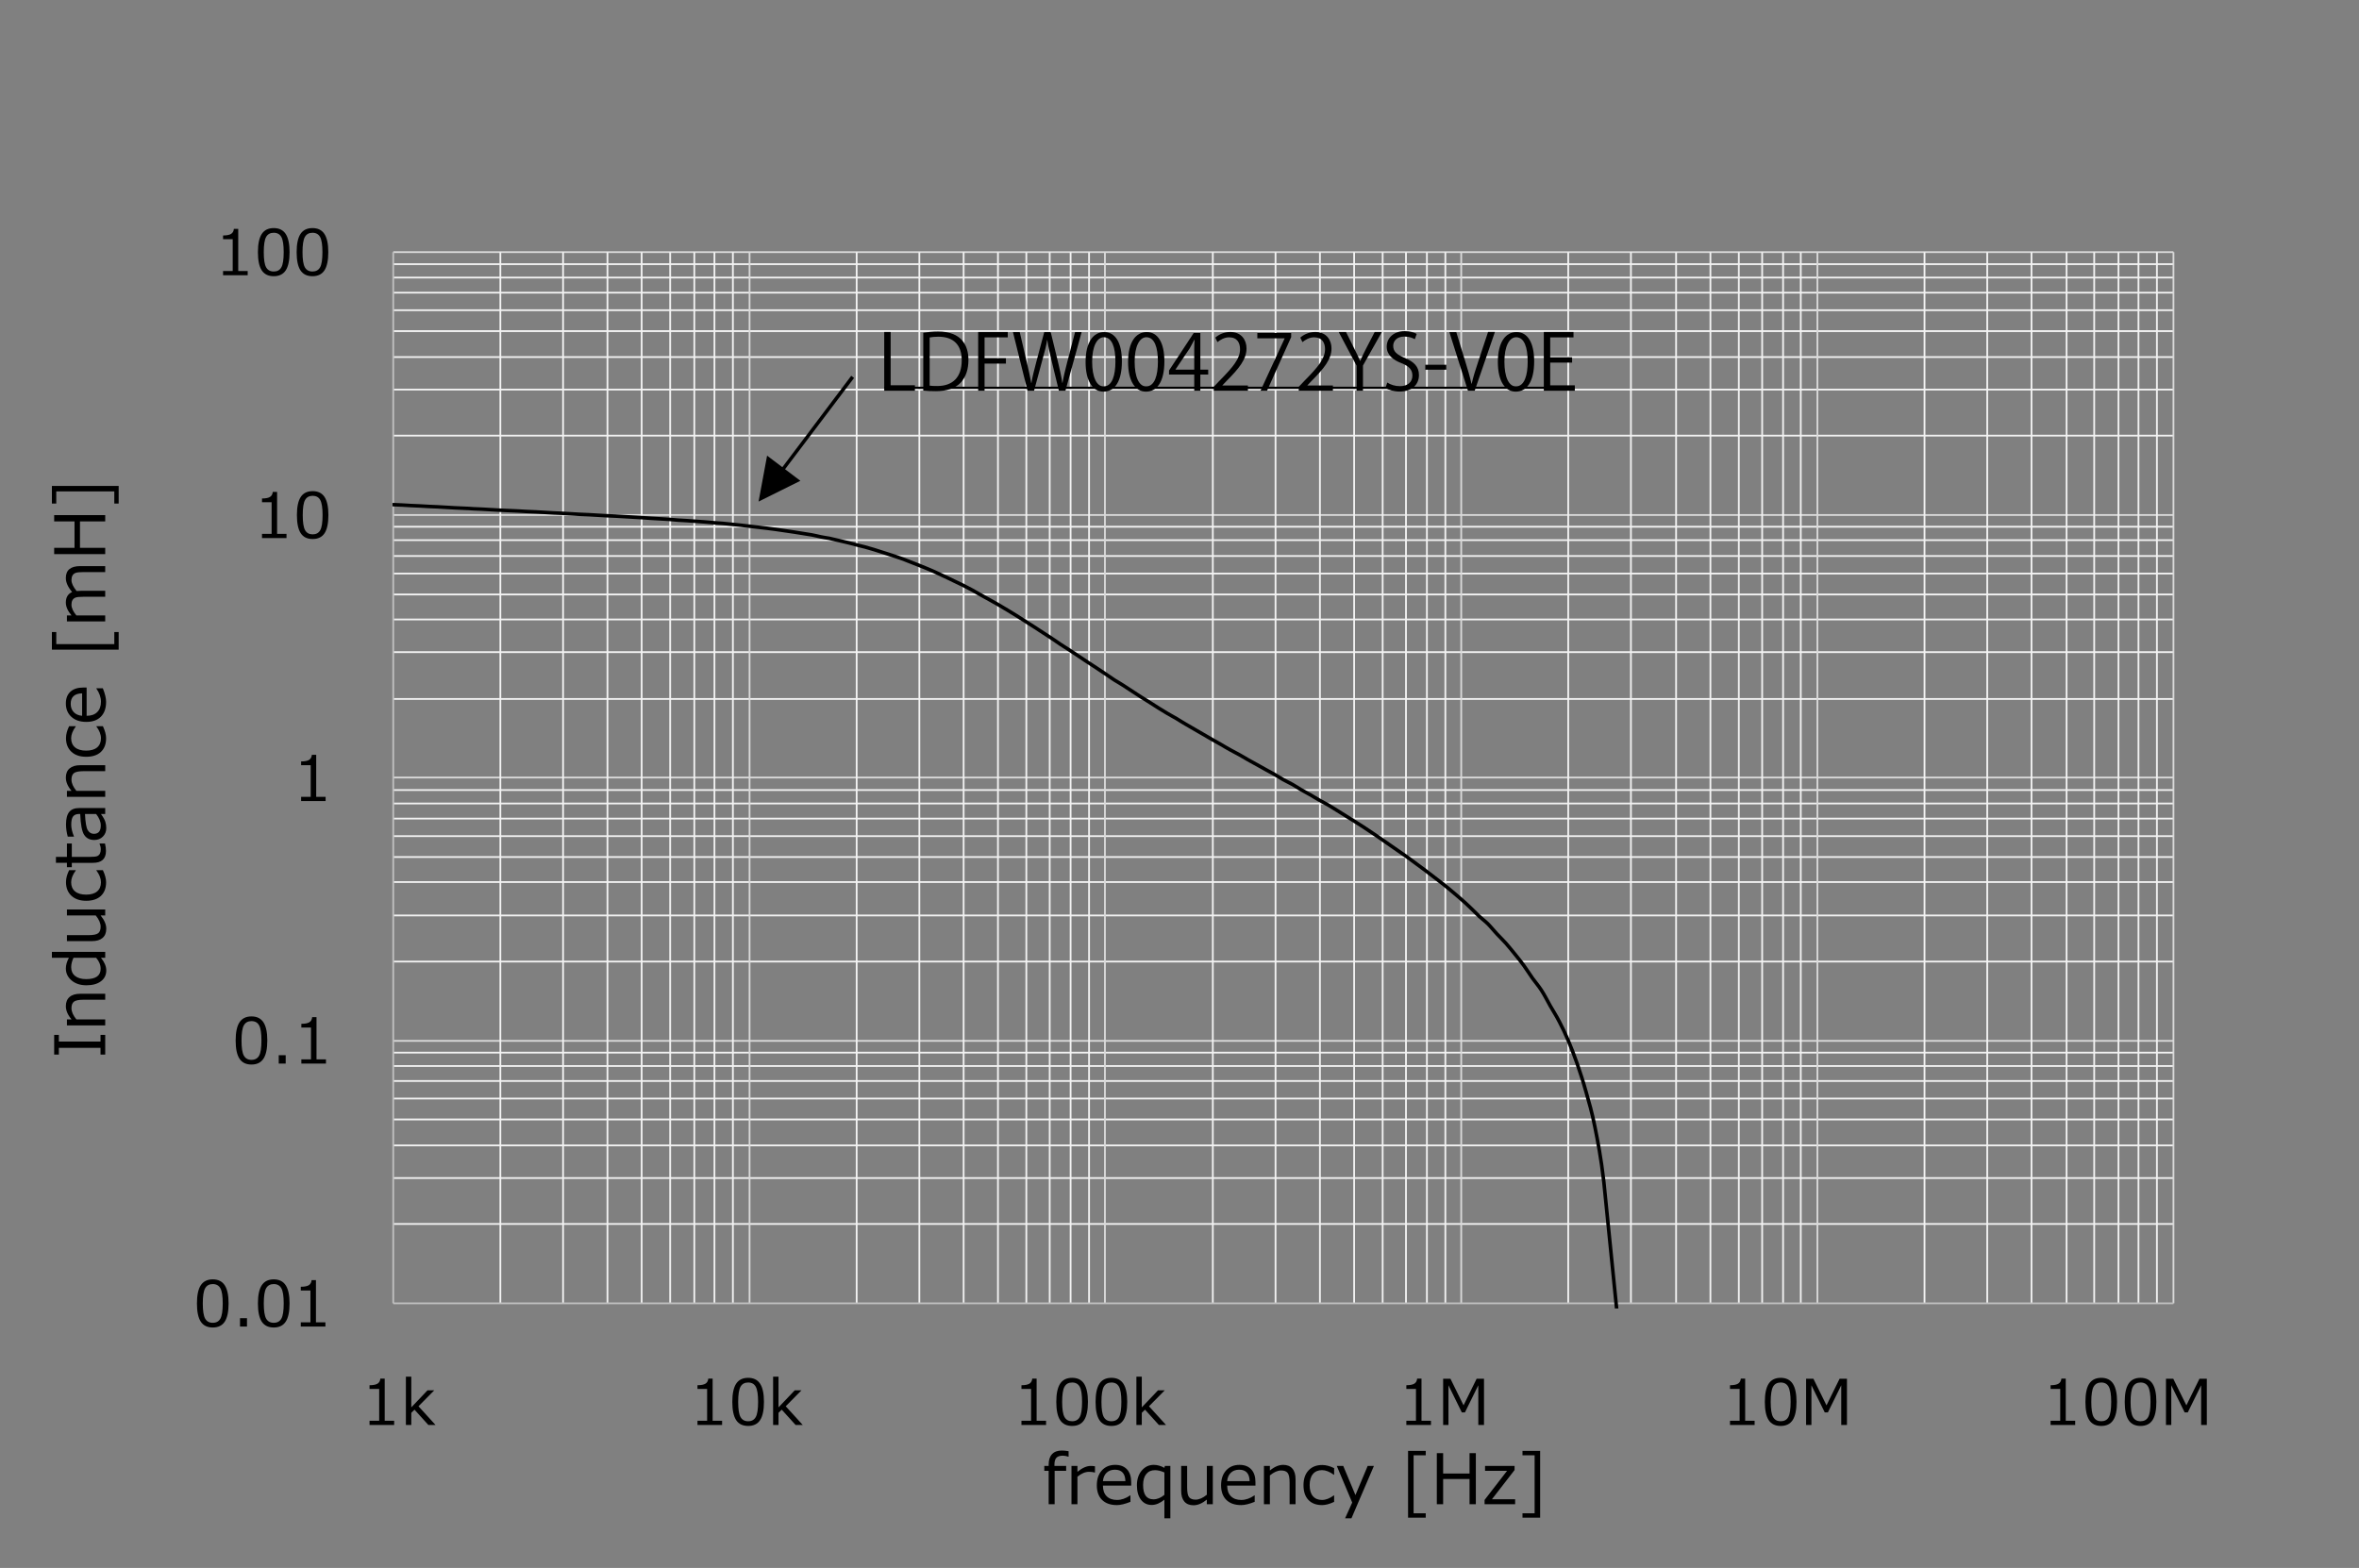 <?xml version="1.0" encoding="UTF-8"?>
<svg id="a" data-name="レイヤー_1" xmlns="http://www.w3.org/2000/svg" xmlns:xlink="http://www.w3.org/1999/xlink" viewBox="0 0 540.73 359.457">
  <rect x="0" y="0" width="540.73" height="359.457" fill="#808080" stroke="none"/>
  <defs>
    <style>
      .k {
        clip-path: url(#i);
      }

      .l {
        clip-path: url(#f);
      }

      .m {
        clip-path: url(#j);
      }

      .n {
        stroke: #bfbfbf;
      }

      .n, .o, .p, .q, .r, .s, .t {
        fill: none;
      }

      .n, .r, .s, .t {
        stroke-linejoin: round;
      }

      .n, .s, .t {
        stroke-width: .405px;
      }

      .p {
        stroke-width: .5px;
      }

      .p, .q, .r {
        stroke: #000;
      }

      .u {
        clip-path: url(#h);
      }

      .q {
        opacity: 0;
        stroke-miterlimit: 10;
        stroke-width: .14px;
      }

      .v {
        clip-path: url(#b);
      }

      .r {
        stroke-linecap: round;
        stroke-width: .81px;
      }

      .w {
        clip-path: url(#g);
      }

      .x {
        clip-path: url(#d);
      }

      .y {
        clip-path: url(#e);
      }

      .s {
        stroke: #f2f2f2;
      }

      .z {
        clip-path: url(#c);
      }

      .t {
        stroke: #d9d9d9;
      }
    </style>
    <clipPath id="b">
      <rect class="o" x="89.963" y="57.699" width="409.238" height="242.28"/>
    </clipPath>
    <clipPath id="c">
      <rect class="o" x=".129" y=".335" width="540.25" height="353.184"/>
    </clipPath>
    <clipPath id="d">
      <rect class="o" x=".129" y=".335" width="540.25" height="353.184"/>
    </clipPath>
    <clipPath id="e">
      <rect class="o" x=".129" y=".335" width="540.25" height="353.184"/>
    </clipPath>
    <clipPath id="f">
      <rect class="o" x=".129" y=".335" width="540.25" height="353.184"/>
    </clipPath>
    <clipPath id="g">
      <rect class="o" x=".129" y=".335" width="540.25" height="353.184"/>
    </clipPath>
    <clipPath id="h">
      <rect class="o" x=".129" y=".335" width="540.25" height="353.184"/>
    </clipPath>
    <clipPath id="i">
      <rect class="o" x=".129" y=".335" width="540.25" height="353.184"/>
    </clipPath>
    <clipPath id="j">
      <rect class="o" x=".129" y=".335" width="540.601" height="353.54"/>
    </clipPath>
  </defs>
  <rect class="q" x=".07" y=".07" width="540.187" height="353.569"/>
  <path class="s" d="M90.14,60.56h408.058M90.14,63.636h408.058M90.14,67.099h408.058M90.14,71.12h408.058M90.14,75.911h408.058M90.14,81.858h408.058M90.14,89.312h408.058M90.14,99.871h408.058M90.14,120.755h408.058M90.14,123.832h408.058M90.14,127.47h408.058M90.14,131.492h408.058M90.14,136.285h408.058M90.14,142.023h408.058M90.14,149.508h408.058M90.14,160.245h408.058M90.14,181.128h408.058M90.14,184.205h408.058M90.14,187.666h408.058M90.14,191.688h408.058M90.14,196.48h408.058M90.14,202.218h408.058M90.14,209.879h408.058M90.14,220.441h408.058M90.14,241.323h408.058M90.14,244.399h408.058M90.14,247.831h408.058M90.14,251.854h408.058M90.14,256.645h408.058M90.14,262.592h408.058M90.14,270.075h408.058M90.14,280.606h408.058"/>
  <path class="t" d="M90.14,57.809h408.058M90.14,118.062h408.058M90.14,178.259h408.058M90.14,238.632h408.058"/>
  <path class="s" d="M494.408,57.809v240.987M490.18,57.809v240.987M485.596,57.809v240.987M480.034,57.809v240.987M473.703,57.809v240.987M465.659,57.809v240.987M455.513,57.809v240.987M441.138,57.809v240.987M412.772,57.809v240.987M408.717,57.809v240.987M403.924,57.809v240.987M398.571,57.809v240.987M392.062,57.809v240.987M384.196,57.809v240.987M373.841,57.809v240.987M359.467,57.809v240.987M331.304,57.809v240.987M327.076,57.809v240.987M322.283,57.809v240.987M316.93,57.809v240.987M310.395,57.809v240.987M302.555,57.809v240.987M292.378,57.809v240.987M278.002,57.809v240.987M249.635,57.809v240.987M245.405,57.809v240.987M240.614,57.809v240.987M235.258,57.809v240.987M228.754,57.809v240.987M220.884,57.809v240.987M210.737,57.809v240.987M196.363,57.809v240.987M167.995,57.809v240.987M163.765,57.809v240.987M159.15,57.809v240.987M153.619,57.809v240.987M147.082,57.809v240.987M139.243,57.809v240.987M129.068,57.809v240.987M114.693,57.809v240.987"/>
  <path class="t" d="M498.198,57.809v240.987M416.587,57.809v240.987M334.942,57.809v240.987M253.274,57.809v240.987M171.812,57.809v240.987"/>
  <line class="n" x1="90.14" y1="298.797" x2="90.14" y2="57.809"/>
  <line class="n" x1="90.14" y1="298.797" x2="498.198" y2="298.797"/>
  <g class="v">
    <path class="r" d="M90.14,115.697c.68.028,1.36.059,2.041.089.68.029,1.36.058,2.04.119.682.029,1.362.057,2.042.088.68.029,1.361.088,2.041.118.68.029,1.36.06,2.041.088.68.06,1.36.09,2.04.118.68.03,1.361.09,2.041.118.68.029,1.36.06,2.04.09.681.028,1.361.057,2.041.118.68.029,1.36.058,2.041.088.68.059,1.361.088,2.042.119.68.029,1.36.06,2.04.118.681.029,1.361.06,2.041.088.68.03,1.36.06,2.04.09.681.028,1.361.088,2.041.118.68.028,1.361.058,2.041.088.68.059,1.36.088,2.04.119.681.059,1.361.088,2.041.118.652.028,1.332.058,2.012.088.68.059,1.361.089,2.041.118.68.03,1.36.089,2.04.119.681.028,1.361.058,2.041.089.68.029,1.36.088,2.042.118.68.029,1.36.088,2.041.117.68.03,1.36.06,2.04.089.68.06,1.361.089,2.041.118.68.06,1.36.089,2.041.119.68.06,1.36.089,2.04.117.68.061,1.361.09,2.041.149.68.03,1.36.06,2.04.118.681.029,1.361.088,2.041.118.682.06,1.362.118,2.042.178.68.028,1.36.059,2.041.118.68.028,1.36.088,2.04.147.68.029,1.361.09,2.041.148.68.059,1.36.118,2.04.177.681.06,1.361.09,2.041.149.68.06,1.361.148,2.041.208.68.088,1.36.148,2.04.206.681.059,1.362.149,2.042.237.681.059,1.361.149,2.041.237.68.059,1.36.147,2.041.237.68.088,1.36.177,2.04.265.681.119,1.361.178,2.041.297.68.088,1.36.206,2.042.297.678.119,1.36.237,2.038.325.682.119,1.362.206,2.042.325.68.119,1.36.296,2.042.444.68.148,1.36.237,2.04.354.68.149,1.362.327,2.04.474.682.149,1.36.297,2.042.474.68.148,1.36.354,2.04.532.68.177,1.362.326,2.04.504.682.176,1.36.384,2.042.59.68.206,1.36.415,2.04.652.68.207,1.362.413,2.04.65.682.209,1.365.445,2.042.68.682.237,1.33.504,2.012.77.68.266,1.36.531,2.04.798.68.266,1.362.532,2.04.828.682.266,1.364.592,2.042.887.682.297,1.36.624,2.042.948.68.296,1.36.65,2.04.976.68.326,1.36.651,2.04.977.682.354,1.36.709,2.042,1.065.678.385,1.36.768,2.04,1.154.68.384,1.36.74,2.04,1.124.682.384,1.36.768,2.042,1.153.678.414,1.36.8,2.042,1.212.678.415,1.36.83,2.04,1.243.68.444,1.36.889,2.04,1.303.682.443,1.36.886,2.042,1.301.678.443,1.36.887,2.04,1.331.68.444,1.36.887,2.04,1.331.68.474,1.36.946,2.042,1.389.678.445,1.36.858,2.038,1.304.682.443,1.362.916,2.042,1.36.682.473,1.363.886,2.042,1.36.68.444,1.36.887,2.042,1.331.678.474,1.36.917,2.038,1.36.682.474,1.362.948,2.042,1.392.68.414,1.36.798,2.042,1.242.678.443,1.36.886,2.038,1.332.682.443,1.362.887,2.042,1.33.68.415,1.362.858,2.042,1.273.68.443,1.36.858,2.042,1.302.678.414,1.36.827,2.038,1.242.682.386,1.36.77,2.042,1.154.678.415,1.36.858,2.038,1.243.682.414,1.364.768,2.042,1.183.682.386,1.36.798,2.042,1.183.68.414,1.36.8,2.04,1.184.682.383,1.362.768,2.042,1.152.68.386,1.362.829,2.04,1.184.682.385,1.36.71,2.042,1.093.678.355,1.36.799,2.038,1.183.682.386,1.36.74,2.042,1.126.652.354,1.334.768,2.012,1.123.682.385,1.36.74,2.042,1.124.678.414,1.36.829,2.038,1.213.682.384,1.36.68,2.042,1.063.678.385,1.36.83,2.042,1.243.678.386,1.36.74,2.038,1.126.682.413,1.364.827,2.042,1.211.682.385,1.364.74,2.042,1.123.682.386,1.36.83,2.042,1.244.678.415,1.36.858,2.038,1.271.682.415,1.36.829,2.042,1.272.678.415,1.36.858,2.038,1.301.682.444,1.364.889,2.042,1.361.682.443,1.364.917,2.042,1.391.682.474,1.364.946,2.042,1.42.682.473,1.36.946,2.042,1.42.678.474,1.36.946,2.038,1.42.682.503,1.36,1.005,2.042,1.508.678.504,1.36,1.007,2.038,1.509.682.532,1.36,1.036,2.042,1.567.682.504,1.36,1.035,2.042,1.569.682.531,1.36,1.123,2.042,1.685.682.592,1.36,1.124,2.042,1.745.678.592,1.36,1.213,2.038,1.865.682.65,1.36,1.36,2.042,2.011.678.62,1.36,1.094,2.038,1.774.682.681,1.36,1.569,2.042,2.278.682.74,1.36,1.361,2.042,2.13.682.769,1.36,1.626,2.042,2.455.678.857,1.36,1.656,2.042,2.603.678.916,1.36,2.041,2.038,2.987.682.947,1.36,1.687,2.042,2.752.678,1.035,1.36,2.395,2.038,3.608.682,1.183,1.36,2.218,2.042,3.55.678,1.302,1.36,2.692,2.042,4.318.678,1.597,1.36,3.343,2.042,5.295.678,1.953,1.36,4.023,2.038,6.449.682,2.395,1.36,4.644,2.042,8.076.682,3.43,1.36,6.772,2.042,12.541,8.813,88.179,9.495,88.179,10.173,88.179h120.393"/>
  </g>
  <g class="z">
    <path d="M48.774,304.34c-1.248,0-2.165-.447-2.752-1.337-.586-.892-.879-2.282-.879-4.173s.294-3.285.882-4.18c.59-.895,1.505-1.345,2.748-1.345,1.234,0,2.147.45,2.738,1.348.59.899.887,2.286.887,4.162,0,1.896-.293,3.291-.88,4.183-.585.894-1.501,1.342-2.744,1.342ZM48.774,294.383c-.803,0-1.383.318-1.746.954-.362.635-.542,1.799-.542,3.494,0,1.68.18,2.838.542,3.476.363.637.943.956,1.746.956s1.383-.319,1.743-.956c.357-.639.537-1.802.537-3.491,0-1.655-.177-2.807-.535-3.458-.356-.65-.938-.974-1.745-.974ZM56.613,304.122h-1.598v-1.921h1.598v1.921ZM62.752,304.34c-1.247,0-2.165-.447-2.751-1.337-.586-.892-.88-2.282-.88-4.173s.295-3.285.884-4.18c.588-.895,1.505-1.345,2.746-1.345,1.234,0,2.147.45,2.737,1.348.592.899.887,2.286.887,4.162,0,1.896-.293,3.291-.88,4.183-.586.894-1.5,1.342-2.744,1.342ZM62.752,294.383c-.802,0-1.383.318-1.745.954-.361.635-.541,1.799-.541,3.494,0,1.68.18,2.838.541,3.476.362.637.943.956,1.745.956s1.384-.319,1.742-.956c.36-.639.539-1.802.539-3.491,0-1.655-.179-2.807-.537-3.458-.355-.65-.936-.974-1.744-.974ZM74.592,304.122h-5.645v-.972h2.21v-7.289h-2.21v-.858c.864-.006,1.481-.128,1.851-.369.37-.242.579-.626.626-1.152h.999v9.668h2.168v.972Z"/>
  </g>
  <g class="x">
    <path d="M57.649,244.055c-1.248,0-2.165-.444-2.752-1.335-.587-.892-.88-2.282-.88-4.173s.295-3.285.883-4.18c.589-.895,1.504-1.345,2.748-1.345,1.233,0,2.147.45,2.737,1.348.591.899.887,2.286.887,4.162,0,1.896-.293,3.291-.88,4.183-.587.894-1.502,1.34-2.744,1.34ZM57.649,234.099c-.803,0-1.384.317-1.747.953-.361.635-.541,1.8-.541,3.495,0,1.68.18,2.838.541,3.474.363.639.944.958,1.747.958s1.382-.319,1.741-.958c.359-.637.538-1.801.538-3.489,0-1.655-.178-2.809-.534-3.459-.356-.649-.939-.973-1.745-.973ZM65.487,243.838h-1.597v-1.921h1.597v1.921ZM74.717,243.838h-5.642v-.972h2.208v-7.289h-2.208v-.859c.863-.004,1.478-.127,1.85-.368.372-.242.579-.626.627-1.152h.999v9.668h2.167v.972Z"/>
  </g>
  <g class="y">
    <path d="M74.635,183.643h-5.615v-.966h2.199v-7.256h-2.199v-.853c.859-.006,1.473-.127,1.841-.368.368-.24.577-.624.623-1.146h.996v9.623h2.155v.966Z"/>
  </g>
  <g class="l">
    <path d="M65.674,123.358h-5.618v-.967h2.2v-7.254h-2.2v-.855c.859-.004,1.473-.127,1.842-.367.37-.241.578-.623.624-1.145h.993v9.621h2.159v.967ZM71.67,123.576c-1.241,0-2.153-.443-2.737-1.33-.584-.888-.876-2.273-.876-4.153s.293-3.268.878-4.16c.586-.891,1.498-1.337,2.734-1.337,1.227,0,2.136.446,2.723,1.34.589.894.883,2.275.883,4.142,0,1.887-.292,3.273-.876,4.163-.583.89-1.494,1.334-2.731,1.334ZM71.67,113.668c-.797,0-1.377.316-1.736.948-.36.633-.539,1.791-.539,3.476,0,1.672.179,2.824.539,3.46.36.633.939.952,1.736.952s1.376-.318,1.733-.952c.358-.635.537-1.795.537-3.474,0-1.648-.178-2.795-.532-3.442-.355-.645-.934-.969-1.737-.969Z"/>
  </g>
  <g class="w">
    <path d="M56.776,63.104h-5.644v-.971h2.21v-7.29h-2.21v-.859c.863-.004,1.481-.127,1.85-.368.372-.241.58-.625.627-1.15h.999v9.668h2.167v.971ZM62.751,63.323c-1.249,0-2.165-.447-2.752-1.337-.587-.891-.879-2.282-.879-4.173s.292-3.284.882-4.18c.589-.895,1.505-1.344,2.749-1.344,1.233,0,2.144.449,2.737,1.347.59.898.887,2.287.887,4.163,0,1.894-.293,3.289-.88,4.183-.587.893-1.502,1.341-2.744,1.341ZM62.751,53.365c-.803,0-1.385.318-1.746.954-.362.636-.542,1.799-.542,3.494,0,1.68.18,2.839.542,3.476.361.638.943.956,1.746.956s1.382-.318,1.74-.956c.36-.638.539-1.802.539-3.49,0-1.656-.177-2.809-.534-3.46-.356-.649-.939-.973-1.745-.973ZM71.628,63.323c-1.247,0-2.165-.447-2.751-1.337-.587-.891-.88-2.282-.88-4.173s.294-3.284.882-4.18c.59-.895,1.506-1.344,2.748-1.344,1.234,0,2.147.449,2.738,1.347.591.898.886,2.287.886,4.163,0,1.894-.293,3.289-.88,4.183-.586.893-1.5,1.341-2.744,1.341ZM71.628,53.365c-.802,0-1.383.318-1.745.954-.362.636-.541,1.799-.541,3.494,0,1.68.179,2.839.541,3.476s.943.956,1.745.956,1.383-.318,1.742-.956c.359-.638.537-1.802.537-3.49,0-1.656-.177-2.809-.534-3.46-.356-.649-.936-.973-1.745-.973Z"/>
  </g>
  <g class="u">
    <path d="M27.201,111.4v4.045h-1.001v-2.779h-13.301v2.779h-1.003v-4.045h15.304ZM27.201,144.896v4.043h-15.304v-4.043h1.003v2.779h13.301v-2.779h1.001ZM24.118,219.585h-.971c.807,1.001,1.212,1.967,1.212,2.904,0,1.035-.407,1.86-1.219,2.474-.814.613-1.924.92-3.333.92-1.392,0-2.526-.369-3.401-1.11-.873-.741-1.311-1.653-1.311-2.742,0-.76.229-1.575.691-2.446h-3.89v-1.365h12.222v1.365ZM24.118,118.092v1.445h-5.785v6.055h5.785v1.445h-11.702v-1.445h4.666v-6.055h-4.666v-1.445h11.702ZM24.118,237.255v4.511h-1.079v-1.537h-9.545v1.537h-1.079v-4.511h1.079v1.53h9.545v-1.53h1.079ZM24.063,193.373c.15.617.226,1.191.226,1.725,0,1.811-.997,2.716-2.991,2.716h-4.836v1.003h-1.118v-1.009h-2.524v-1.359h2.524v-3.075h1.118v3.075h4.062c.921,0,1.518-.064,1.789-.191.272-.126.47-.319.597-.578.127-.259.191-.59.191-.993,0-.383-.095-.806-.28-1.267v-.047h1.242ZM24.118,131.153h-4.916c-.947,0-1.579.066-1.899.198-.318.134-.551.334-.697.607-.149.272-.223.614-.223,1.028,0,.709.391,1.546,1.173,2.507.269-.03.614-.046,1.032-.046h5.529v1.365h-4.916c-.973,0-1.613.067-1.922.199-.307.132-.535.331-.679.597-.144.267-.218.605-.218,1.014,0,.74.378,1.567,1.134,2.478h6.601v1.365h-8.774v-1.365h1.056c-.87-1.042-1.305-2.025-1.305-2.952,0-1.196.479-2.003,1.437-2.422-.958-1.13-1.437-2.202-1.437-3.216,0-1.816,1.103-2.726,3.308-2.726h5.715v1.367ZM23.575,157.798c.496,1.248.745,2.281.745,3.098,0,1.46-.395,2.593-1.184,3.397-.791.806-1.906,1.208-3.351,1.208-1.434,0-2.574-.386-3.42-1.157-.846-.771-1.27-1.795-1.27-3.067,0-1.159.346-2.06,1.039-2.697.695-.64,1.683-.959,2.967-.959h.753v6.482c1.057,0,1.868-.287,2.436-.858.566-.572.851-1.362.851-2.371,0-1.004-.35-2.008-1.049-3.014v-.062h1.484ZM24.118,175.43v1.367h-4.916c-1.14,0-1.893.15-2.263.451-.37.3-.556.794-.556,1.483,0,.812.378,1.674,1.134,2.586h6.601v1.366h-8.774v-1.366h1.056c-.87-1.03-1.305-2.047-1.305-3.052,0-.906.283-1.605.851-2.096.566-.493,1.385-.739,2.457-.739h5.715ZM24.118,227.828v1.367h-4.916c-1.14,0-1.893.15-2.263.451-.37.3-.556.794-.556,1.483,0,.814.378,1.674,1.134,2.585h6.601v1.367h-8.774v-1.367h1.056c-.87-1.03-1.305-2.047-1.305-3.052,0-.906.283-1.605.851-2.096.566-.492,1.385-.738,2.457-.738h5.715ZM23.582,166.48c.492,1.052.739,1.967.739,2.751,0,1.35-.398,2.4-1.188,3.148-.792.746-1.922,1.121-3.386,1.121-1.434,0-2.562-.386-3.385-1.157-.823-.771-1.235-1.812-1.235-3.121,0-.864.241-1.778.722-2.742h1.522v.062c-.709.969-1.062,1.872-1.062,2.712,0,.895.297,1.591.892,2.088.595.497,1.445.745,2.546.745s1.945-.247,2.524-.742c.58-.494.871-1.192.871-2.091,0-.866-.35-1.769-1.049-2.712v-.062h1.49ZM23.582,199.493c.492,1.051.739,1.967.739,2.748,0,1.352-.398,2.401-1.188,3.149-.792.748-1.922,1.122-3.386,1.122-1.434,0-2.562-.386-3.385-1.157s-1.235-1.811-1.235-3.121c0-.866.241-1.778.722-2.742h1.522v.062c-.709.968-1.062,1.873-1.062,2.711,0,.896.297,1.593.892,2.09.595.497,1.445.745,2.546.745s1.945-.248,2.524-.743c.58-.494.871-1.192.871-2.092,0-.864-.35-1.767-1.049-2.711v-.062h1.49ZM24.118,186.611h-.978c.527.73.861,1.331,1.005,1.801.141.471.214.951.214,1.437,0,.781-.261,1.43-.778,1.949-.517.517-1.175.774-1.973.774-1.019,0-1.786-.383-2.302-1.152-.514-.769-.82-2.373-.92-4.81h-.263c-.61,0-1.063.18-1.356.543-.292.363-.438.999-.438,1.91,0,.803.206,1.696.621,2.679v.062h-1.422c-.264-.968-.396-1.899-.396-2.794,0-1.3.241-2.251.727-2.855.483-.602,1.234-.904,2.254-.904h6.003v1.359ZM24.118,208.506v1.366h-1.056c.864,1.063,1.297,2.079,1.297,3.053,0,.916-.285,1.617-.851,2.104-.568.487-1.378.729-2.436.729h-5.729v-1.366h4.931c1.128,0,1.876-.151,2.243-.454.368-.302.551-.796.551-1.48,0-.807-.375-1.668-1.124-2.585h-6.601v-1.366h8.774ZM18.822,164.103v-5.148c-1.742.042-2.615.842-2.615,2.4,0,.786.232,1.424.698,1.911.465.487,1.105.765,1.916.837ZM23.069,222.102c0-.887-.343-1.725-1.032-2.517h-5.194c-.353.766-.529,1.483-.529,2.151,0,.859.302,1.53.905,2.011.603.482,1.451.722,2.543.722,2.205,0,3.307-.788,3.307-2.367h0ZM23.102,189.252c0-.866-.358-1.746-1.072-2.641h-2.548c.088,1.929.302,3.172.641,3.724.34.55.806.826,1.401.826,1.052,0,1.577-.637,1.577-1.909h0Z"/>
  </g>
  <g class="k">
    <path d="M244.944,333.959h-.048c-.476-.155-.897-.232-1.264-.232-.7,0-1.195.163-1.491.489-.295.325-.443.861-.443,1.607v.257h2.685v1.118h-2.638v7.657h-1.369v-7.657h-1.002v-1.118h1.002v-.342c0-1.03.261-1.819.778-2.367.517-.549,1.256-.823,2.22-.823.469,0,.993.052,1.569.155v1.258ZM245.605,344.853v-8.774h1.366v1.35c1.097-.9,2.11-1.35,3.035-1.35.326,0,.656.026.986.078v1.429h-.054c-.43-.104-.865-.156-1.304-.156-.88,0-1.766.373-2.664,1.119v6.305h-1.366ZM259.119,344.309c-1.247.496-2.279.745-3.098.745-1.46,0-2.594-.394-3.398-1.184-.804-.789-1.208-1.905-1.208-3.349,0-1.435.387-2.575,1.158-3.421.771-.846,1.793-1.269,3.068-1.269,1.16,0,2.058.347,2.698,1.04.641.693.958,1.683.958,2.967v.752h-6.483c0,1.056.287,1.869.858,2.436.571.566,1.362.85,2.37.85s2.01-.35,3.014-1.047h.063v1.482h0ZM252.814,339.557h5.149c-.044-1.745-.843-2.617-2.401-2.617-.787,0-1.423.234-1.91.698-.487.467-.765,1.107-.839,1.919ZM268.27,348.091h-1.367v-4.278c-.993.807-1.962,1.211-2.905,1.211-1.039,0-1.864-.403-2.477-1.207-.608-.805-.915-1.91-.915-3.312,0-1.382.372-2.507,1.11-3.374.739-.866,1.653-1.299,2.742-1.299.813,0,1.625.228,2.444.683l.111-.436h1.256v12.012ZM264.388,343.734c.871,0,1.71-.344,2.516-1.031v-5.126c-.767-.351-1.482-.527-2.149-.527-.86,0-1.532.295-2.012.887-.482.594-.721,1.433-.721,2.521,0,2.184.789,3.275,2.366,3.275h0ZM278,344.853h-1.369v-1.056c-1.058.864-2.075,1.296-3.05,1.296-.913,0-1.617-.283-2.103-.849-.487-.567-.73-1.38-.73-2.434v-5.731h1.369v4.931c0,1.129.148,1.876.452,2.243.304.368.797.552,1.48.552.808,0,1.671-.376,2.583-1.126v-6.6h1.369v8.774ZM287.599,344.309c-1.247.496-2.281.745-3.098.745-1.458,0-2.59-.394-3.396-1.184-.806-.789-1.208-1.905-1.208-3.349,0-1.435.389-2.575,1.158-3.421.773-.846,1.795-1.269,3.066-1.269,1.162,0,2.058.347,2.696,1.04.643.693.96,1.683.96,2.967v.752h-6.483c0,1.056.287,1.869.86,2.436.569.566,1.362.85,2.37.85s2.01-.35,3.014-1.047h.061v1.482h0ZM281.293,339.557h5.149c-.039-1.745-.843-2.617-2.401-2.617-.784,0-1.421.234-1.91.698-.484.467-.765,1.107-.839,1.919ZM296.967,344.853h-1.364v-4.915c0-1.14-.152-1.893-.452-2.265-.3-.369-.795-.554-1.482-.554-.813,0-1.673.378-2.585,1.133v6.601h-1.364v-8.774h1.364v1.056c1.03-.869,2.047-1.304,3.05-1.304.908,0,1.608.283,2.099.849.491.568.734,1.387.734,2.458v5.715ZM305.81,344.318c-1.051.491-1.968.737-2.751.737-1.351,0-2.403-.396-3.15-1.187-.748-.791-1.121-1.921-1.121-3.385,0-1.434.387-2.563,1.16-3.386.769-.822,1.812-1.234,3.12-1.234.86,0,1.777.241,2.742.721v1.523h-.061c-.973-.709-1.873-1.065-2.716-1.065-.895,0-1.591.298-2.086.894-.5.595-.748,1.443-.748,2.547s.248,1.943.743,2.524c.495.58,1.195.869,2.09.869.869,0,1.769-.35,2.716-1.047h.061v1.49ZM314.927,336.079l-5.149,12.012h-1.46l1.634-3.619-3.533-8.393h1.482l2.794,6.678,2.803-6.678h1.43ZM326.807,347.935h-4.05v-15.303h4.05v1.001h-2.781v13.301h2.781v1.002ZM338.292,344.853h-1.443v-5.785h-6.053v5.785h-1.447v-11.702h1.447v4.667h6.053v-4.667h1.443v11.702ZM347.3,344.853h-7.005v-.979l5.158-6.678h-5.049v-1.118h6.766v.94l-5.189,6.702h5.319v1.133ZM353.031,347.935h-4.045v-1.002h2.781v-13.301h-2.781v-1.001h4.045v15.303Z"/>
  </g>
  <g class="m">
    <path d="M90.35,326.691h-5.644v-.97h2.209v-7.291h-2.209v-.857c.863-.004,1.48-.129,1.85-.37.372-.241.58-.625.628-1.15h.997v9.67h2.169v.97ZM99.835,326.691h-1.639l-3.181-3.511-.738.711v2.801h-1.239v-11.077h1.239v7.037l3.722-3.913h1.548l-3.617,3.66,3.905,4.292ZM165.518,326.691h-5.642v-.97h2.209v-7.291h-2.209v-.857c.861-.004,1.478-.129,1.85-.37.37-.241.579-.625.627-1.15h.997v9.67h2.168v.97ZM171.492,326.909c-1.248,0-2.165-.447-2.752-1.337-.586-.891-.879-2.282-.879-4.173s.294-3.283.883-4.18c.588-.895,1.506-1.343,2.747-1.343,1.235,0,2.147.449,2.739,1.347.591.898.885,2.286.885,4.162,0,1.896-.293,3.289-.88,4.184-.586.894-1.5,1.34-2.744,1.34ZM171.492,316.952c-.802,0-1.384.318-1.745.954-.361.636-.542,1.801-.542,3.494,0,1.68.182,2.839.542,3.476.361.639.943.958,1.745.958s1.384-.319,1.741-.958c.361-.638.539-1.801.539-3.49,0-1.656-.178-2.808-.535-3.458-.356-.651-.939-.976-1.746-.976ZM184.011,326.691h-1.64l-3.181-3.511-.739.711v2.801h-1.239v-11.077h1.239v7.037l3.724-3.913h1.547l-3.615,3.66,3.904,4.292ZM239.78,326.691h-5.642v-.97h2.207v-7.291h-2.207v-.857c.863-.004,1.477-.129,1.851-.37.369-.241.578-.625.626-1.15h.999v9.67h2.166v.97ZM245.753,326.909c-1.247,0-2.164-.447-2.751-1.337-.587-.891-.878-2.282-.878-4.173s.293-3.283.882-4.18c.589-.895,1.504-1.343,2.746-1.343,1.234,0,2.147.449,2.737,1.347.591.898.887,2.286.887,4.162,0,1.896-.291,3.289-.878,4.184-.587.894-1.501,1.34-2.746,1.34ZM245.753,316.952c-.802,0-1.382.318-1.742.954-.363.636-.543,1.801-.543,3.494,0,1.68.18,2.839.543,3.476.361.639.941.958,1.742.958s1.384-.319,1.742-.958c.361-.638.539-1.801.539-3.49,0-1.656-.178-2.808-.535-3.458-.356-.651-.938-.976-1.747-.976ZM254.761,326.909c-1.247,0-2.164-.447-2.751-1.337s-.88-2.282-.88-4.173.293-3.283.882-4.18c.589-.895,1.506-1.343,2.748-1.343,1.234,0,2.147.449,2.738,1.347.591.898.886,2.286.886,4.162,0,1.896-.293,3.289-.88,4.184-.584.894-1.501,1.34-2.744,1.34ZM254.761,316.952c-.802,0-1.382.318-1.745.954-.361.636-.541,1.801-.541,3.494,0,1.68.18,2.839.541,3.476.363.639.943.958,1.745.958s1.382-.319,1.742-.958c.356-.638.539-1.801.539-3.49,0-1.656-.178-2.808-.537-3.458-.356-.651-.936-.976-1.745-.976ZM267.28,326.691h-1.638l-3.181-3.511-.741.711v2.801h-1.236v-11.077h1.236v7.037l3.722-3.913h1.547l-3.615,3.66,3.907,4.292ZM328.006,326.691h-5.645v-.97h2.207v-7.291h-2.207v-.857c.86-.004,1.482-.129,1.851-.37.374-.241.578-.625.626-1.15h.999v9.67h2.168v.97ZM340.165,326.691h-1.308v-9.105l-3.063,6.219h-.717l-3.059-6.219v9.105h-1.221v-10.604h1.677l3.003,6.101,2.998-6.101h1.69v10.604ZM402.195,326.691h-5.645v-.97h2.207v-7.291h-2.207v-.857c.865-.004,1.482-.129,1.851-.37s.582-.625.626-1.15h.999v9.67h2.168v.97ZM408.17,326.909c-1.251,0-2.164-.447-2.751-1.337-.587-.891-.882-2.282-.882-4.173s.295-3.283.882-4.18c.591-.895,1.508-1.343,2.751-1.343,1.23,0,2.142.449,2.738,1.347.587.898.886,2.286.886,4.162,0,1.896-.295,3.289-.882,4.184-.587.894-1.499,1.34-2.742,1.34ZM408.17,316.952c-.804,0-1.386.318-1.747.954-.361.636-.543,1.801-.543,3.494,0,1.68.183,2.839.543,3.476.361.639.943.958,1.747.958.8,0,1.382-.319,1.738-.958.361-.638.539-1.801.539-3.49,0-1.656-.178-2.808-.535-3.458-.356-.651-.934-.976-1.742-.976ZM423.361,326.691h-1.312v-9.105l-3.059,6.219h-.717l-3.059-6.219v9.105h-1.221v-10.604h1.677l3.003,6.101,2.998-6.101h1.69v10.604ZM475.675,326.691h-5.64v-.97h2.207v-7.291h-2.207v-.857c.865-.004,1.477-.129,1.847-.37.374-.241.582-.625.63-1.15h.999v9.67h2.164v.97ZM481.655,326.909c-1.251,0-2.168-.447-2.755-1.337-.586-.891-.878-2.282-.878-4.173s.291-3.283.882-4.18c.587-.895,1.504-1.343,2.751-1.343,1.23,0,2.142.449,2.733,1.347.591.898.887,2.286.887,4.162,0,1.896-.291,3.289-.878,4.184-.587.894-1.504,1.34-2.742,1.34ZM481.655,316.952c-.804,0-1.391.318-1.751.954-.361.636-.539,1.801-.539,3.494,0,1.68.178,2.839.539,3.476.361.639.947.958,1.751.958.8,0,1.378-.319,1.738-.958.361-.638.539-1.801.539-3.49,0-1.656-.178-2.808-.535-3.458-.356-.651-.938-.976-1.742-.976ZM490.658,326.909c-1.247,0-2.164-.447-2.751-1.337-.587-.891-.878-2.282-.878-4.173s.291-3.283.878-4.18c.591-.895,1.508-1.343,2.751-1.343,1.234,0,2.147.449,2.738,1.347.591.898.886,2.286.886,4.162,0,1.896-.291,3.289-.878,4.184-.587.894-1.504,1.34-2.746,1.34ZM490.658,316.952c-.804,0-1.382.318-1.742.954-.365.636-.543,1.801-.543,3.494,0,1.68.178,2.839.543,3.476.361.639.939.958,1.742.958.8,0,1.382-.319,1.743-.958.361-.638.539-1.801.539-3.49,0-1.656-.178-2.808-.534-3.458-.361-.651-.939-.976-1.747-.976ZM505.85,326.691h-1.308v-9.105l-3.059,6.219h-.717l-3.064-6.219v9.105h-1.217v-10.604h1.673l3.007,6.101,2.994-6.101h1.69v10.604Z"/>
  </g>
  <path d="M175.833,104.458l-1.953,10.529,9.584-4.761-7.631-5.767ZM195.12,86.147l-16.743,22.216.621.473,16.771-22.185-.65-.504Z"/>
  <g>
    <g>
      <path d="M209.718,89.579h-7.033v-13.464h1.467v12.21h5.566v1.254Z"/>
      <path d="M211.629,76.291c.989-.159,2.138-.283,3.393-.283,5.407,0,6.962,3.198,6.962,6.502,0,2.138-.565,3.958-1.838,5.283-1.184,1.219-3.145,1.891-5.601,1.891-1.113,0-2.067-.035-2.916-.141v-13.252ZM213.096,88.413c.441.07,1.078.088,1.714.088,3.64,0,5.637-2.067,5.637-5.919,0-3.499-1.873-5.389-5.372-5.389-.848,0-1.52.088-1.979.176v11.044Z"/>
      <path d="M224.215,89.579v-13.464h6.785v1.237h-5.318v4.789h4.894v1.219h-4.894v6.22h-1.467Z"/>
      <path d="M247.932,76.132l-3.711,13.447h-1.502l-1.75-7.191c-.441-1.767-.724-3.11-.901-4.453h-.036c-.212,1.343-.565,2.668-1.06,4.436l-1.943,7.209h-1.502l-3.34-13.447h1.555l1.643,6.998c.389,1.696.76,3.322.99,4.665h.053c.194-1.36.636-2.951,1.078-4.683l1.855-6.979h1.484l1.696,6.962c.371,1.608.76,3.216.954,4.683h.053c.265-1.537.636-3.021,1.06-4.683l1.82-6.962h1.502Z"/>
      <path d="M248.839,83.005c0-4.629,1.802-6.874,4.275-6.874,2.51,0,4.047,2.368,4.047,6.697,0,4.594-1.608,6.962-4.241,6.962-2.402,0-4.081-2.368-4.081-6.785ZM255.677,82.9c0-3.304-.795-5.583-2.65-5.583-1.572,0-2.686,2.103-2.686,5.583s.972,5.69,2.633,5.69c1.961,0,2.703-2.545,2.703-5.69Z"/>
      <path d="M258.579,83.005c0-4.629,1.802-6.874,4.275-6.874,2.51,0,4.047,2.368,4.047,6.697,0,4.594-1.608,6.962-4.241,6.962-2.402,0-4.081-2.368-4.081-6.785ZM265.417,82.9c0-3.304-.795-5.583-2.65-5.583-1.572,0-2.686,2.103-2.686,5.583s.972,5.69,2.633,5.69c1.961,0,2.703-2.545,2.703-5.69Z"/>
      <path d="M275.14,89.579h-1.396v-3.71h-5.778v-.937l5.654-8.587h1.52v8.393h1.803v1.131h-1.803v3.71ZM269.451,84.737h4.294v-4.7c0-.725.035-1.431.07-2.121h-.07c-.407.813-.725,1.378-1.061,1.979l-3.233,4.806v.036Z"/>
      <path d="M286.045,89.579h-7.827v-.901l1.289-1.36c3.146-3.181,4.736-5.106,4.736-7.262,0-1.414-.619-2.721-2.527-2.721-1.06,0-2.015.583-2.65,1.096l-.495-1.025c.813-.725,2.015-1.29,3.429-1.29,2.668,0,3.728,1.944,3.728,3.764,0,2.492-1.749,4.612-4.487,7.368l-1.043,1.096v.035h5.849v1.202Z"/>
      <path d="M288.205,76.344h7.757v.937l-5.53,12.298h-1.502l5.53-11.98v-.036h-6.255v-1.219Z"/>
      <path d="M305.526,89.579h-7.827v-.901l1.289-1.36c3.146-3.181,4.736-5.106,4.736-7.262,0-1.414-.619-2.721-2.527-2.721-1.06,0-2.015.583-2.65,1.096l-.495-1.025c.813-.725,2.015-1.29,3.429-1.29,2.668,0,3.728,1.944,3.728,3.764,0,2.492-1.749,4.612-4.487,7.368l-1.043,1.096v.035h5.849v1.202Z"/>
      <path d="M316.75,76.114l-4.329,7.687v5.778h-1.467v-5.743l-4.1-7.722h1.679l1.873,3.764c.513,1.007.937,1.873,1.343,2.845h.054c.371-.901.83-1.82,1.36-2.862l1.943-3.746h1.644Z"/>
      <path d="M324.299,77.776c-.389-.248-1.237-.619-2.368-.619-1.873,0-2.579,1.148-2.579,2.121,0,1.325.812,1.997,2.614,2.756,2.174.919,3.287,2.032,3.287,3.958,0,2.138-1.555,3.781-4.453,3.781-1.219,0-2.544-.371-3.216-.848l.406-1.219c.725.477,1.803.831,2.898.831,1.802,0,2.862-.972,2.862-2.421,0-1.325-.725-2.138-2.474-2.845-2.032-.76-3.41-1.944-3.41-3.799,0-2.05,1.661-3.552,4.117-3.552,1.271,0,2.243.318,2.756.636l-.441,1.219Z"/>
      <path d="M326.705,83.624h4.824v1.131h-4.824v-1.131Z"/>
      <path d="M342.663,76.114l-4.63,13.464h-1.555l-4.259-13.447h1.591l2.067,6.75c.565,1.82,1.061,3.516,1.413,5.089h.054c.354-1.573.9-3.322,1.502-5.089l2.244-6.768h1.572Z"/>
      <path d="M343.339,83.005c0-4.629,1.802-6.874,4.275-6.874,2.51,0,4.047,2.368,4.047,6.697,0,4.594-1.608,6.962-4.241,6.962-2.402,0-4.081-2.368-4.081-6.785ZM350.177,82.9c0-3.304-.795-5.583-2.65-5.583-1.572,0-2.686,2.103-2.686,5.583s.972,5.69,2.633,5.69c1.961,0,2.703-2.545,2.703-5.69Z"/>
      <path d="M360.978,89.579h-7.104v-13.464h6.803v1.237h-5.336v4.559h5.018v1.219h-5.018v5.212h5.637v1.237Z"/>
    </g>
    <rect class="p" x="202.685" y="88.907" width="158.293"/>
  </g>
</svg>